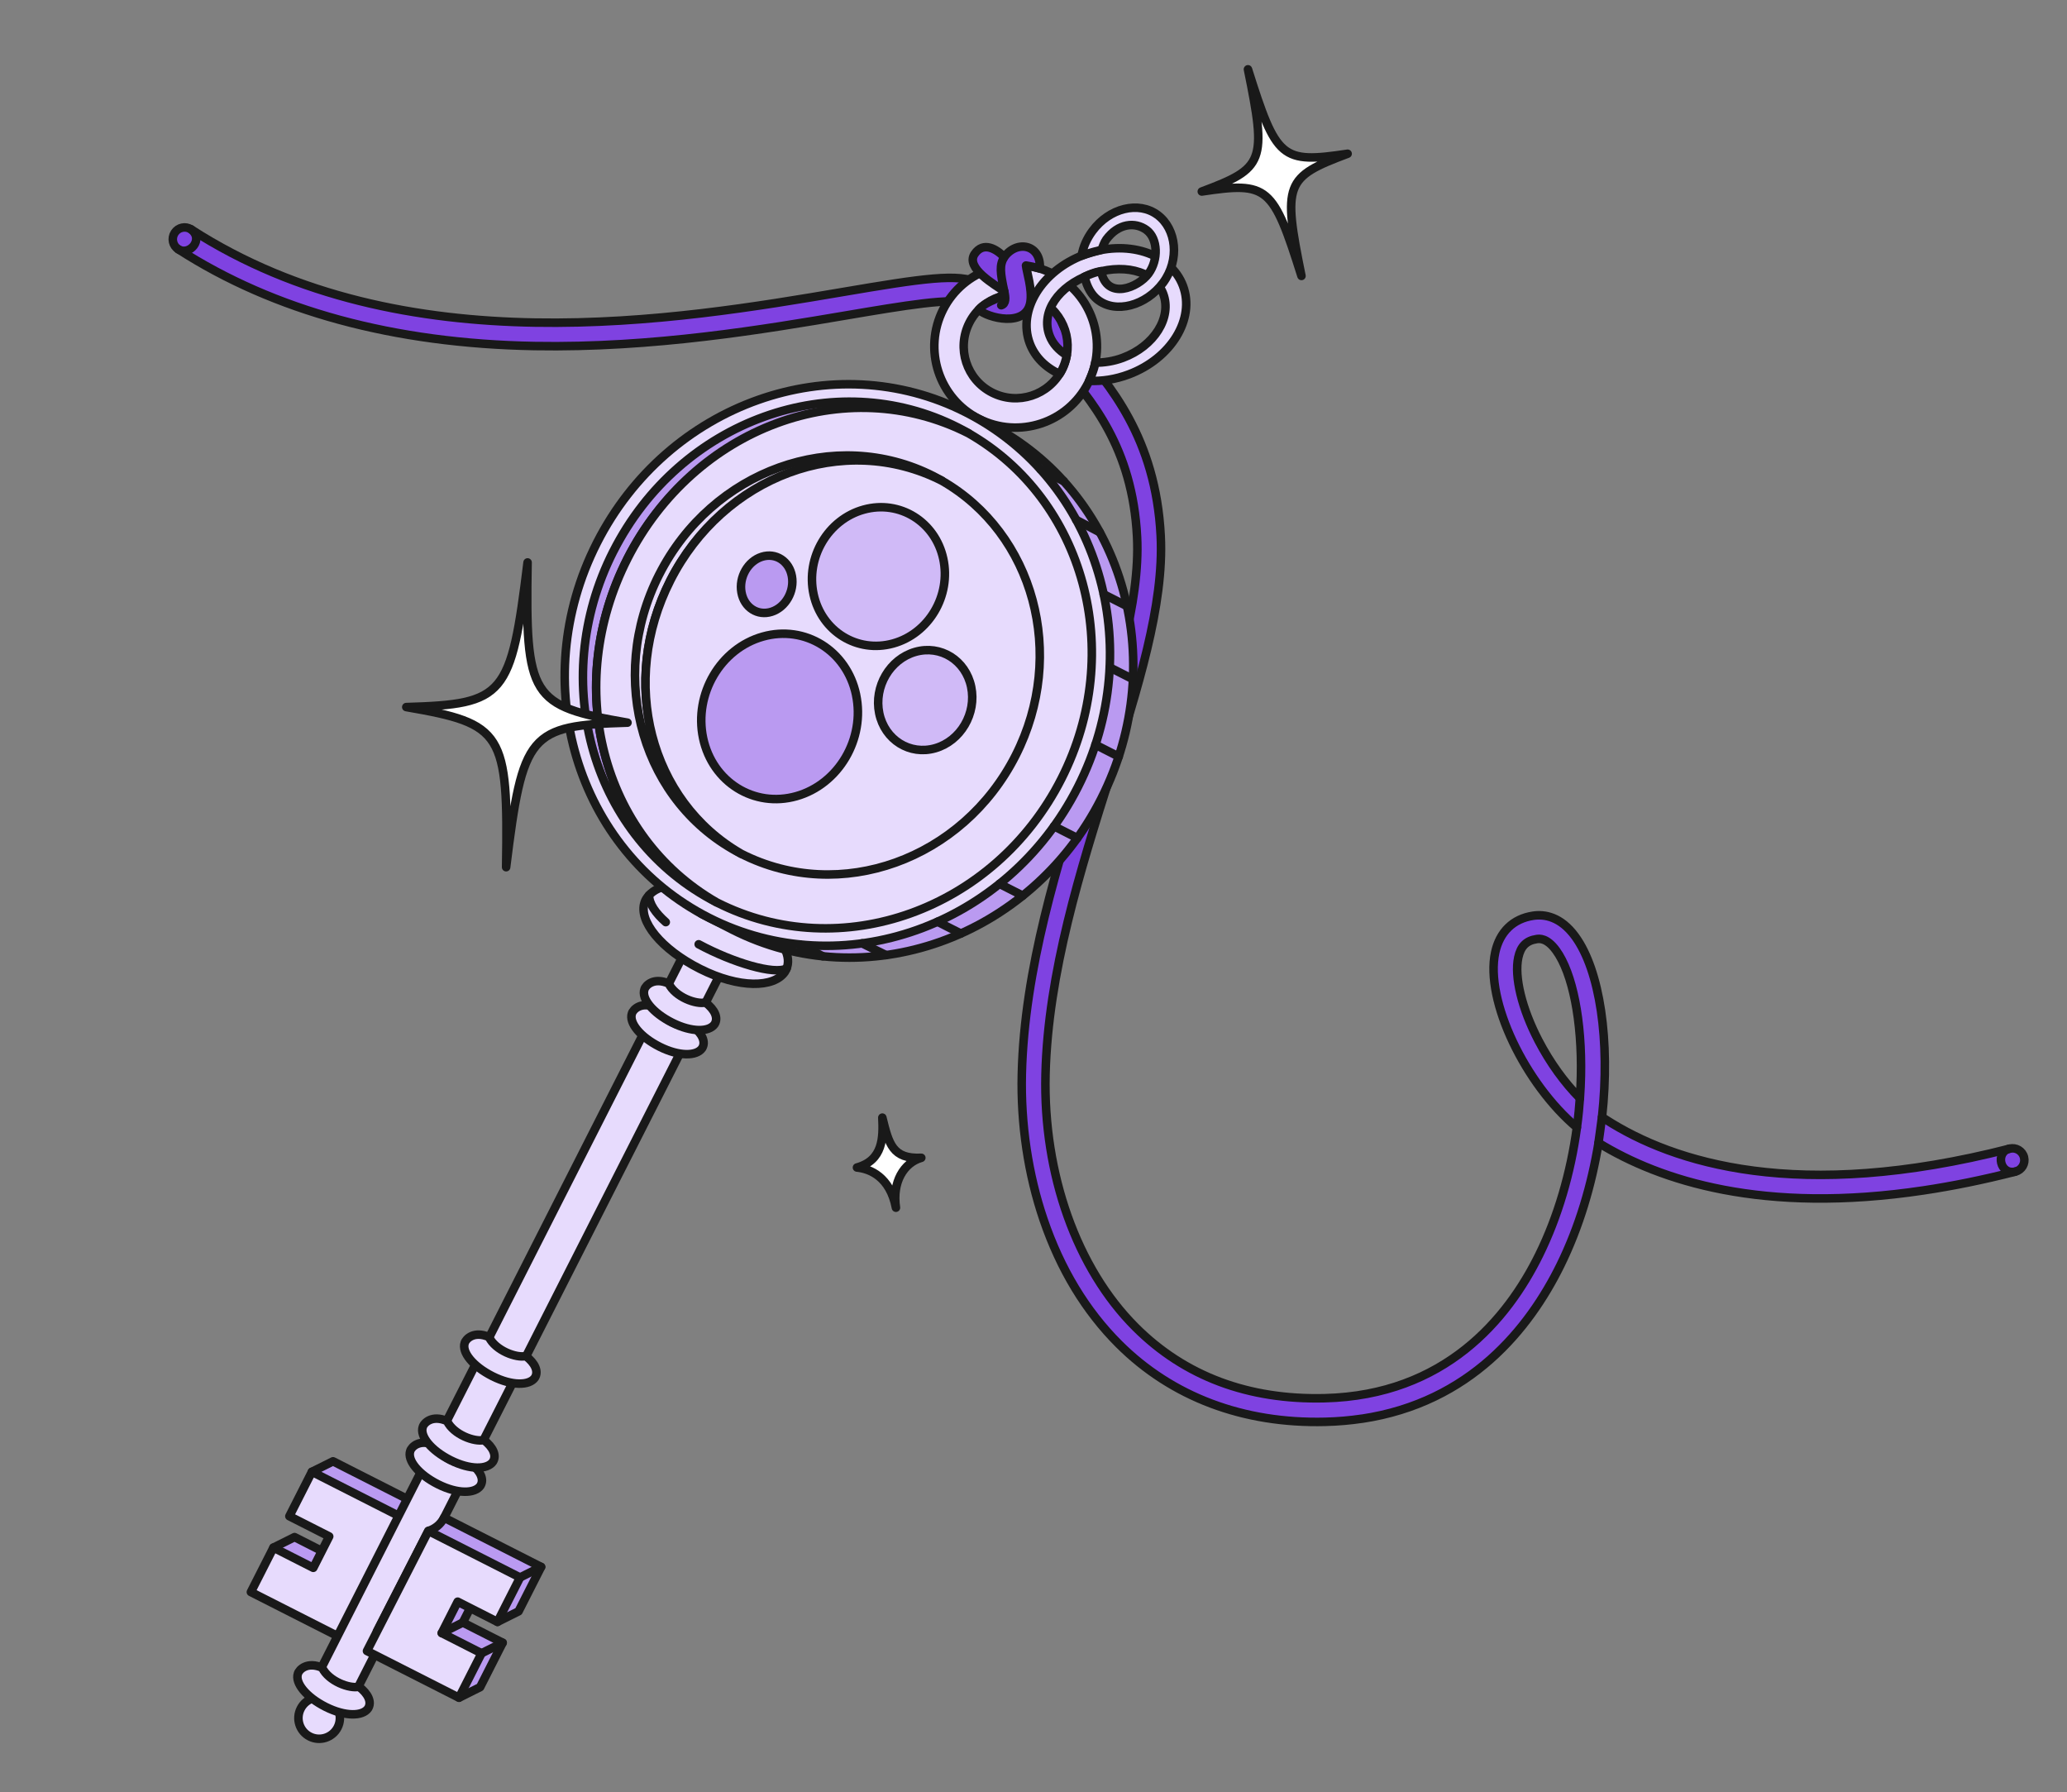 <?xml version="1.0" encoding="UTF-8"?> <svg xmlns="http://www.w3.org/2000/svg" width="533" height="462" viewBox="0 0 533 462" fill="none"><rect x="0" y="0" width="533" height="462" fill="#808080" stroke="none"/><g clip-path="url(#clip0_602_63474)"><path d="M251.221 78.692C250.563 78.79 249.873 78.675 249.254 78.32C246.198 76.564 232.656 78.863 218.326 81.293C197.272 84.865 168.443 89.76 137.835 89.215C101.542 88.564 70.625 80.162 45.947 64.244C44.531 63.33 44.125 61.446 45.04 60.03C45.955 58.615 47.839 58.209 49.255 59.124C104.086 94.5 174.958 82.471 217.302 75.286C237.585 71.841 247.548 70.307 252.291 73.038C253.751 73.878 254.255 75.742 253.414 77.202C252.935 78.042 252.11 78.564 251.222 78.697L251.221 78.692Z" fill="#7F42E1" stroke="#191919" stroke-width="2.2" stroke-linecap="round" stroke-linejoin="round"></path><path d="M351.209 365.755C348.193 366.207 345.033 366.485 341.71 366.568C320.569 367.093 302.164 360.144 288.487 346.483C279.975 337.984 273.46 327.217 269.112 314.484C265.124 302.806 263.18 289.802 263.491 276.885C264.138 249.725 272.785 222.408 280.412 198.305C287.427 176.143 294.053 155.205 293.209 138.471C292.037 115.289 281.346 102.957 272.757 93.051C267.958 87.515 266.154 80.947 264.495 75.338C264.017 73.722 270.391 71.517 270.869 73.132C272.148 77.475 273.029 84.058 277.367 89.058C286.084 99.113 298.028 112.882 299.302 138.168C300.205 156.003 293.419 177.447 286.233 200.15C278.728 223.866 270.223 250.746 269.596 277.034C268.987 302.697 277.662 327.047 292.809 342.175C305.456 354.807 321.858 360.963 341.571 360.479C372.633 359.711 388.794 339.961 396.882 323.53C401.691 313.767 405.026 302.432 406.622 290.679C393.322 279.495 382.897 257.976 385.547 245.588C386.695 240.237 390.175 236.862 395.351 236.086C398.197 235.659 402.388 236.241 406.184 241.44C412.532 250.124 415.255 268.28 413.103 287.987C413.434 288.217 413.771 288.441 414.106 288.66C431.457 299.797 463.601 310.134 518.202 296.15C519.838 295.731 521.494 296.716 521.912 298.346C522.33 299.976 521.346 301.637 519.715 302.055C511.325 304.205 503.429 305.792 496.021 306.903C454.552 313.122 428.027 304.364 412.196 294.653C410.438 305.398 407.224 316.34 402.354 326.224C394.377 342.42 379.185 361.571 351.216 365.765L351.209 365.755ZM396.249 242.106C393.584 242.505 392.121 243.969 391.505 246.853C390.438 251.845 392.429 260.044 396.712 268.264C399.687 273.972 403.394 279.1 407.396 283.13C407.532 281.232 407.617 279.336 407.663 277.434C407.973 263.274 405.522 250.855 401.261 245.026C398.842 241.717 396.896 242.009 396.254 242.105L396.249 242.106Z" fill="#7F42E1" stroke="#191919" stroke-width="2.2" stroke-linecap="round" stroke-linejoin="round"></path><path d="M109.478 388.728L94.437 418.349L70.512 398.999L75.952 396.283L86.22 401.498L90.327 393.404L80.436 379.456L85.872 376.746L109.478 388.728Z" fill="#BA9AF1" stroke="#191919" stroke-width="2.2" stroke-linecap="round" stroke-linejoin="round"></path><path d="M107.554 393.217L91.812 424.215L64.693 410.451L70.51 398.996L80.784 404.21L84.891 396.116L74.617 390.902L80.434 379.447L107.553 393.211L107.554 393.217Z" fill="#E7DBFD" stroke="#191919" stroke-width="2.2" stroke-linecap="round" stroke-linejoin="round"></path><path d="M271.396 70.556C261.074 65.316 248.452 69.451 243.206 79.778C237.96 90.111 242.074 102.739 252.395 107.974C262.718 113.214 275.34 109.079 280.586 98.752C285.832 88.419 281.718 75.791 271.396 70.556ZM255.828 101.215C249.231 97.865 246.605 89.812 249.959 83.205C253.314 76.603 261.368 73.966 267.964 77.315C274.561 80.665 277.187 88.718 273.833 95.325C270.478 101.933 262.424 104.564 255.828 101.215Z" fill="#E7DBFD" stroke="#191919" stroke-width="2.2" stroke-linecap="round" stroke-linejoin="round"></path><path d="M187.822 246.938L178.289 242.101L82.177 431.38L91.71 436.217L187.827 246.937L187.822 246.938Z" fill="#E7DBFD" stroke="#191919" stroke-width="2.2" stroke-linecap="round" stroke-linejoin="round"></path><path d="M123.45 410.214L119.343 418.307L129.617 423.521L123.8 434.977L118.359 437.693L97.198 420.586L110.46 394.695C112.148 394.179 113.561 393.02 114.417 391.479L114.517 391.284L139.531 403.98L133.718 415.429L128.278 418.145L123.439 410.215L123.45 410.214Z" fill="#BA9AF1" stroke="#191919" stroke-width="2.2" stroke-linecap="round" stroke-linejoin="round"></path><path d="M118.018 412.934L113.911 421.027L124.179 426.242L118.362 437.697L94.629 425.651L110.462 394.7L134.104 406.699L128.286 418.154L118.018 412.939L118.018 412.934Z" fill="#E7DBFD" stroke="#191919" stroke-width="2.2" stroke-linecap="round" stroke-linejoin="round"></path><path d="M202.4 250.565C199.574 254.677 190.641 254.884 180.521 249.798C170.4 244.702 164.575 237.375 166.22 232.644C166.833 230.528 171.043 226.259 178.717 229.615C182.109 236.645 192.914 240.546 197.706 239.413C202.485 243.057 204.423 247.346 202.4 250.565Z" fill="#E7DBFD" stroke="#191919" stroke-width="2.2" stroke-linecap="round" stroke-linejoin="round"></path><path d="M171.677 237.74C169.04 235.411 167.363 233.011 167.362 230.797" stroke="#191919" stroke-width="2.2" stroke-linecap="round" stroke-linejoin="round"></path><path d="M202.841 249.686C199.687 251.381 188.996 248.203 180.164 243.445" stroke="#191919" stroke-width="2.2" stroke-linecap="round" stroke-linejoin="round"></path><path d="M79.878 447.707C82.512 449.044 85.729 447.99 87.067 445.357C88.404 442.724 87.355 439.501 84.722 438.169C82.089 436.838 78.871 437.886 77.534 440.52C76.196 443.153 77.246 446.376 79.878 447.707Z" fill="#E7DBFD" stroke="#191919" stroke-width="2.2" stroke-linecap="round" stroke-linejoin="round"></path><path d="M246.564 105.1C246.564 105.1 252.294 107.945 255.019 109.325C289.267 126.706 302.215 169.978 283.937 205.975C265.66 241.973 223.076 257.058 188.832 239.671C186.131 238.299 180.912 235.606 180.912 235.606C152.511 216.026 214.013 93.77 246.569 105.099L246.564 105.1Z" fill="#BA9AF1" stroke="#191919" stroke-width="2.2" stroke-linecap="round" stroke-linejoin="round"></path><path d="M182.831 236.625C217.08 254.006 259.658 238.922 277.936 202.93C296.215 166.938 283.267 123.666 249.017 106.28C214.768 88.893 172.191 103.983 153.912 139.975C135.634 175.967 148.581 219.239 182.831 236.625Z" fill="#E7DBFD" stroke="#191919" stroke-width="2.2" stroke-linecap="round" stroke-linejoin="round"></path><path d="M158.163 142.129C141.006 175.913 152.92 216.408 184.774 232.623C155.019 215.521 145.136 176.835 161.782 144.053C178.428 111.271 217.871 95.541 249.775 111.715C248.873 111.2 247.958 110.704 247.023 110.228C215.122 94.036 175.339 108.315 158.174 142.122L158.163 142.124L158.163 142.129Z" fill="#BA9AF1" stroke="#191919" stroke-width="2.2" stroke-linecap="round" stroke-linejoin="round"></path><path d="M161.778 144.057C145.132 176.839 155.019 215.519 184.77 232.627L184.843 232.667C216.75 248.863 256.528 234.585 273.699 200.777C290.359 167.97 279.6 128.827 249.789 111.733L249.765 111.72C217.86 95.54 178.939 110.256 161.773 144.058L161.778 144.057Z" fill="#E7DBFD" stroke="#191919" stroke-width="2.2" stroke-linecap="round" stroke-linejoin="round"></path><path d="M169.976 148.126C156.326 175.003 165.805 207.219 191.146 220.119C167.474 206.513 159.612 175.736 172.855 149.656C186.098 123.576 217.477 111.062 242.858 123.93C242.141 123.52 241.413 123.125 240.669 122.746C215.29 109.865 183.64 121.224 169.984 148.12L169.975 148.121L169.976 148.126Z" fill="#E7DBFD" stroke="#191919" stroke-width="2.2" stroke-linecap="round" stroke-linejoin="round"></path><path d="M172.847 149.658C159.604 175.738 167.47 206.51 191.139 220.121L191.197 220.152C216.581 233.037 248.227 221.678 261.887 194.782C275.141 168.682 266.582 137.541 242.866 123.942L242.846 123.932C217.464 111.06 186.5 122.767 172.843 149.658L172.847 149.658Z" fill="#E7DBFD" stroke="#191919" stroke-width="2.2" stroke-linecap="round" stroke-linejoin="round"></path><path d="M274.316 124.081L268.32 121.039" stroke="#191919" stroke-width="2.2" stroke-linecap="round" stroke-linejoin="round"></path><path d="M283.597 137.235L277.523 134.043" stroke="#191919" stroke-width="2.2" stroke-linecap="round" stroke-linejoin="round"></path><path d="M290.611 156.265L284.609 153.219" stroke="#191919" stroke-width="2.2" stroke-linecap="round" stroke-linejoin="round"></path><path d="M292.15 175.113L286.148 172.066" stroke="#191919" stroke-width="2.2" stroke-linecap="round" stroke-linejoin="round"></path><path d="M288.483 195.059L282.469 192.004" stroke="#191919" stroke-width="2.2" stroke-linecap="round" stroke-linejoin="round"></path><path d="M277.813 216.078L271.805 213.027" stroke="#191919" stroke-width="2.2" stroke-linecap="round" stroke-linejoin="round"></path><path d="M263.73 230.913L257.734 227.871" stroke="#191919" stroke-width="2.2" stroke-linecap="round" stroke-linejoin="round"></path><path d="M247.753 240.678L241.758 237.637" stroke="#191919" stroke-width="2.2" stroke-linecap="round" stroke-linejoin="round"></path><path d="M228.459 246.237L222.32 243.211" stroke="#191919" stroke-width="2.2" stroke-linecap="round" stroke-linejoin="round"></path><path d="M212.159 246.53L206.164 243.488" stroke="#191919" stroke-width="2.2" stroke-linecap="round" stroke-linejoin="round"></path><path d="M134.098 406.689L139.534 403.979" stroke="#191919" stroke-width="2.2" stroke-linecap="round" stroke-linejoin="round"></path><path d="M113.912 421.028L119.346 418.307" stroke="#191919" stroke-width="2.2" stroke-linecap="round" stroke-linejoin="round"></path><path d="M124.177 426.237L129.617 423.521" stroke="#191919" stroke-width="2.2" stroke-linecap="round" stroke-linejoin="round"></path><path d="M123.882 383.05C122.469 385.106 118 385.211 112.937 382.668C107.874 380.12 104.963 376.454 105.786 374.088C106.092 373.028 108.2 370.895 112.034 372.574C113.734 376.091 119.133 378.039 121.532 377.472C123.924 379.294 124.891 381.442 123.882 383.05Z" fill="#E7DBFD" stroke="#191919" stroke-width="2.2" stroke-linecap="round" stroke-linejoin="round"></path><path d="M127.116 376.843C125.704 378.899 121.234 379.004 116.171 376.461C111.108 373.913 108.198 370.247 109.02 367.881C109.327 366.82 111.435 364.688 115.269 366.367C116.968 369.884 122.368 371.832 124.766 371.265C127.159 373.087 128.125 375.235 127.116 376.843Z" fill="#E7DBFD" stroke="#191919" stroke-width="2.2" stroke-linecap="round" stroke-linejoin="round"></path><path d="M137.929 355.187C136.516 357.243 132.047 357.347 126.984 354.805C121.921 352.257 119.01 348.59 119.833 346.225C120.139 345.164 122.247 343.032 126.081 344.71C127.781 348.228 133.18 350.176 135.579 349.609C137.971 351.431 138.938 353.578 137.929 355.187Z" fill="#E7DBFD" stroke="#191919" stroke-width="2.2" stroke-linecap="round" stroke-linejoin="round"></path><path d="M181.046 270.25C179.633 272.306 175.164 272.41 170.101 269.867C165.038 267.32 162.128 263.653 162.95 261.287C163.256 260.227 165.364 258.094 169.198 259.773C170.898 263.291 176.297 265.239 178.696 264.672C181.088 266.493 182.055 268.641 181.046 270.25Z" fill="#E7DBFD" stroke="#191919" stroke-width="2.2" stroke-linecap="round" stroke-linejoin="round"></path><path d="M184.273 264.039C182.86 266.095 178.39 266.199 173.328 263.656C168.264 261.109 165.354 257.442 166.177 255.076C166.483 254.016 168.591 251.884 172.425 253.562C174.124 257.08 179.524 259.028 181.922 258.461C184.315 260.282 185.282 262.43 184.273 264.039Z" fill="#E7DBFD" stroke="#191919" stroke-width="2.2" stroke-linecap="round" stroke-linejoin="round"></path><path d="M94.921 440.445C93.508 442.501 89.039 442.605 83.976 440.063C78.913 437.515 76.003 433.848 76.825 431.483C77.132 430.422 79.239 428.29 83.073 429.968C84.773 433.486 90.172 435.434 92.571 434.867C94.963 436.689 95.93 438.836 94.921 440.445Z" fill="#E7DBFD" stroke="#191919" stroke-width="2.2" stroke-linecap="round" stroke-linejoin="round"></path><path d="M252.381 79.842C254.592 81.949 264.662 84.609 265.705 77.844C266.211 74.567 264.758 70.15 264.566 68.458C265.564 68.605 266.658 68.833 268.137 69.239C268.508 63.079 262.26 61.713 258.941 66.28C257.029 64.257 253.603 62.125 251.324 65.466C248.851 69.088 256.541 73.417 258.952 75.101C258.363 77.336 254.781 77.083 252.375 79.843L252.381 79.842Z" fill="#7F42E1" stroke="#191919" stroke-width="2.2" stroke-linecap="round" stroke-linejoin="round"></path><path d="M258.179 78.696C259.436 78.333 259.322 76.787 258.957 75.104C257.919 70.271 257.684 68.366 258.947 66.282" fill="#7F42E1"></path><path d="M258.179 78.696C259.436 78.333 259.322 76.787 258.957 75.104C257.919 70.271 257.684 68.366 258.947 66.282" stroke="#191919" stroke-width="2.2" stroke-linecap="round" stroke-linejoin="round"></path><path d="M275.079 91.582C273.066 90.348 271.47 88.682 270.649 86.529C268.302 80.379 272.946 73.808 281.03 70.813C289.12 67.823 297.591 69.541 299.931 75.692C302.278 81.842 297.621 89.256 289.537 92.251C287.141 93.137 284.713 93.507 282.424 93.497C282.216 95.215 280.857 98.188 280.857 98.188C284.132 98.341 287.635 97.811 291.08 96.52C301.992 92.423 308.241 82.204 305.047 73.692C301.848 65.18 290.413 61.603 279.506 65.7C268.594 69.797 262.344 80.017 265.538 88.529C266.872 92.079 269.648 94.773 273.218 96.407C273.218 96.407 274.572 94.562 275.085 91.587L275.079 91.582Z" fill="#E7DBFD" stroke="#191919" stroke-width="2.2" stroke-linecap="round" stroke-linejoin="round"></path><path d="M279.671 71.353C280.296 74.169 281.567 76.069 282.903 77.163C287.619 81.019 295.55 78.798 299.912 72.897C304.275 66.997 303.376 59.02 298.477 55.4C293.578 51.779 286.074 53.633 281.706 59.535C280.214 61.552 279.295 63.719 278.908 65.924C278.908 65.924 280.945 65.153 284.04 64.409C284.355 63.666 284.754 62.441 285.272 61.741C288.343 57.586 292.697 57.118 295.654 59.304C298.604 61.485 298.768 67.021 296.139 70.577C293.505 74.138 285.405 77.511 283.935 69.912C283.935 69.912 282.321 70.07 279.671 71.348L279.671 71.353Z" fill="#E7DBFD" stroke="#191919" stroke-width="2.2" stroke-linecap="round" stroke-linejoin="round"></path><path d="M45.945 64.243C48.835 66.057 52.684 61.702 49.252 59.117" stroke="#191919" stroke-width="2.2" stroke-linecap="round" stroke-linejoin="round"></path><path d="M406.613 290.67C407.008 287.999 407.289 284.75 407.393 283.126" stroke="#191919" stroke-width="2.2" stroke-linecap="round" stroke-linejoin="round"></path><path d="M413.096 287.974C412.766 290.254 412.4 293.386 412.185 294.646" stroke="#191919" stroke-width="2.2" stroke-linecap="round" stroke-linejoin="round"></path><path d="M518.196 296.134C514.396 297.074 515.775 303.016 519.71 302.039" stroke="#191919" stroke-width="2.2" stroke-linecap="round" stroke-linejoin="round"></path><path d="M347.5 39.637C331.368 45.662 330.738 47.305 335.598 71.141C328.284 47.94 326.956 46.814 309.899 49.376C326.031 43.351 326.661 41.708 321.801 17.872C329.115 41.072 330.443 42.199 347.5 39.637Z" fill="white" stroke="#191919" stroke-width="2.2" stroke-linecap="round" stroke-linejoin="round"></path><path d="M161.808 186.31C136.44 187.056 134.772 189.035 130.511 223.576C131.088 188.775 129.714 186.583 104.765 182.295C130.133 181.549 131.801 179.57 136.042 145.007C135.463 179.828 136.839 182 161.808 186.31Z" fill="white" stroke="#191919" stroke-width="2.2" stroke-linecap="round" stroke-linejoin="round"></path><path d="M237.568 298.5C233.074 299.778 230.027 304.744 231.026 311.363C229.509 303.416 224.362 301.343 220.979 301.003C227.759 299.113 227.762 293.224 227.521 288.139C229.19 294.886 230.13 298.855 237.568 298.5Z" fill="white" stroke="#191919" stroke-width="2.2" stroke-linecap="round" stroke-linejoin="round"></path><path d="M243.227 144.038C241.147 134.502 231.976 128.832 222.746 131.375C213.515 133.918 207.717 143.708 209.798 153.244C211.878 162.779 221.048 168.449 230.279 165.906C239.51 163.363 245.307 153.573 243.227 144.038Z" fill="#D0BAF7" stroke="#191919" stroke-width="2.2" stroke-linecap="round" stroke-linejoin="round"></path><path d="M250.43 177.087C249.007 170.229 242.546 166.192 236.001 168.069C229.456 169.947 225.301 177.034 226.722 183.891C228.145 190.749 234.606 194.787 241.15 192.909C247.696 191.032 251.853 183.945 250.43 177.087Z" fill="#D0BAF7" stroke="#191919" stroke-width="2.2" stroke-linecap="round" stroke-linejoin="round"></path><path d="M204.199 148.556C203.499 144.642 200.021 142.402 196.427 143.549C192.834 144.695 190.492 148.804 191.191 152.718C191.892 156.633 195.37 158.873 198.963 157.726C202.557 156.58 204.899 152.47 204.199 148.556Z" fill="#BA9AF1" stroke="#191919" stroke-width="2.2" stroke-linecap="round" stroke-linejoin="round"></path><path d="M220.751 179.114C218.354 167.757 207.579 161.051 196.688 164.131C185.792 167.215 178.902 178.921 181.3 190.283C183.698 201.646 194.472 208.347 205.364 205.267C216.259 202.182 223.144 190.477 220.747 179.119L220.751 179.114Z" fill="#BA9AF1" stroke="#191919" stroke-width="2.2" stroke-linecap="round" stroke-linejoin="round"></path></g><defs><clipPath id="clip0_602_63474"><rect width="533" height="462" fill="white"></rect></clipPath></defs></svg> 